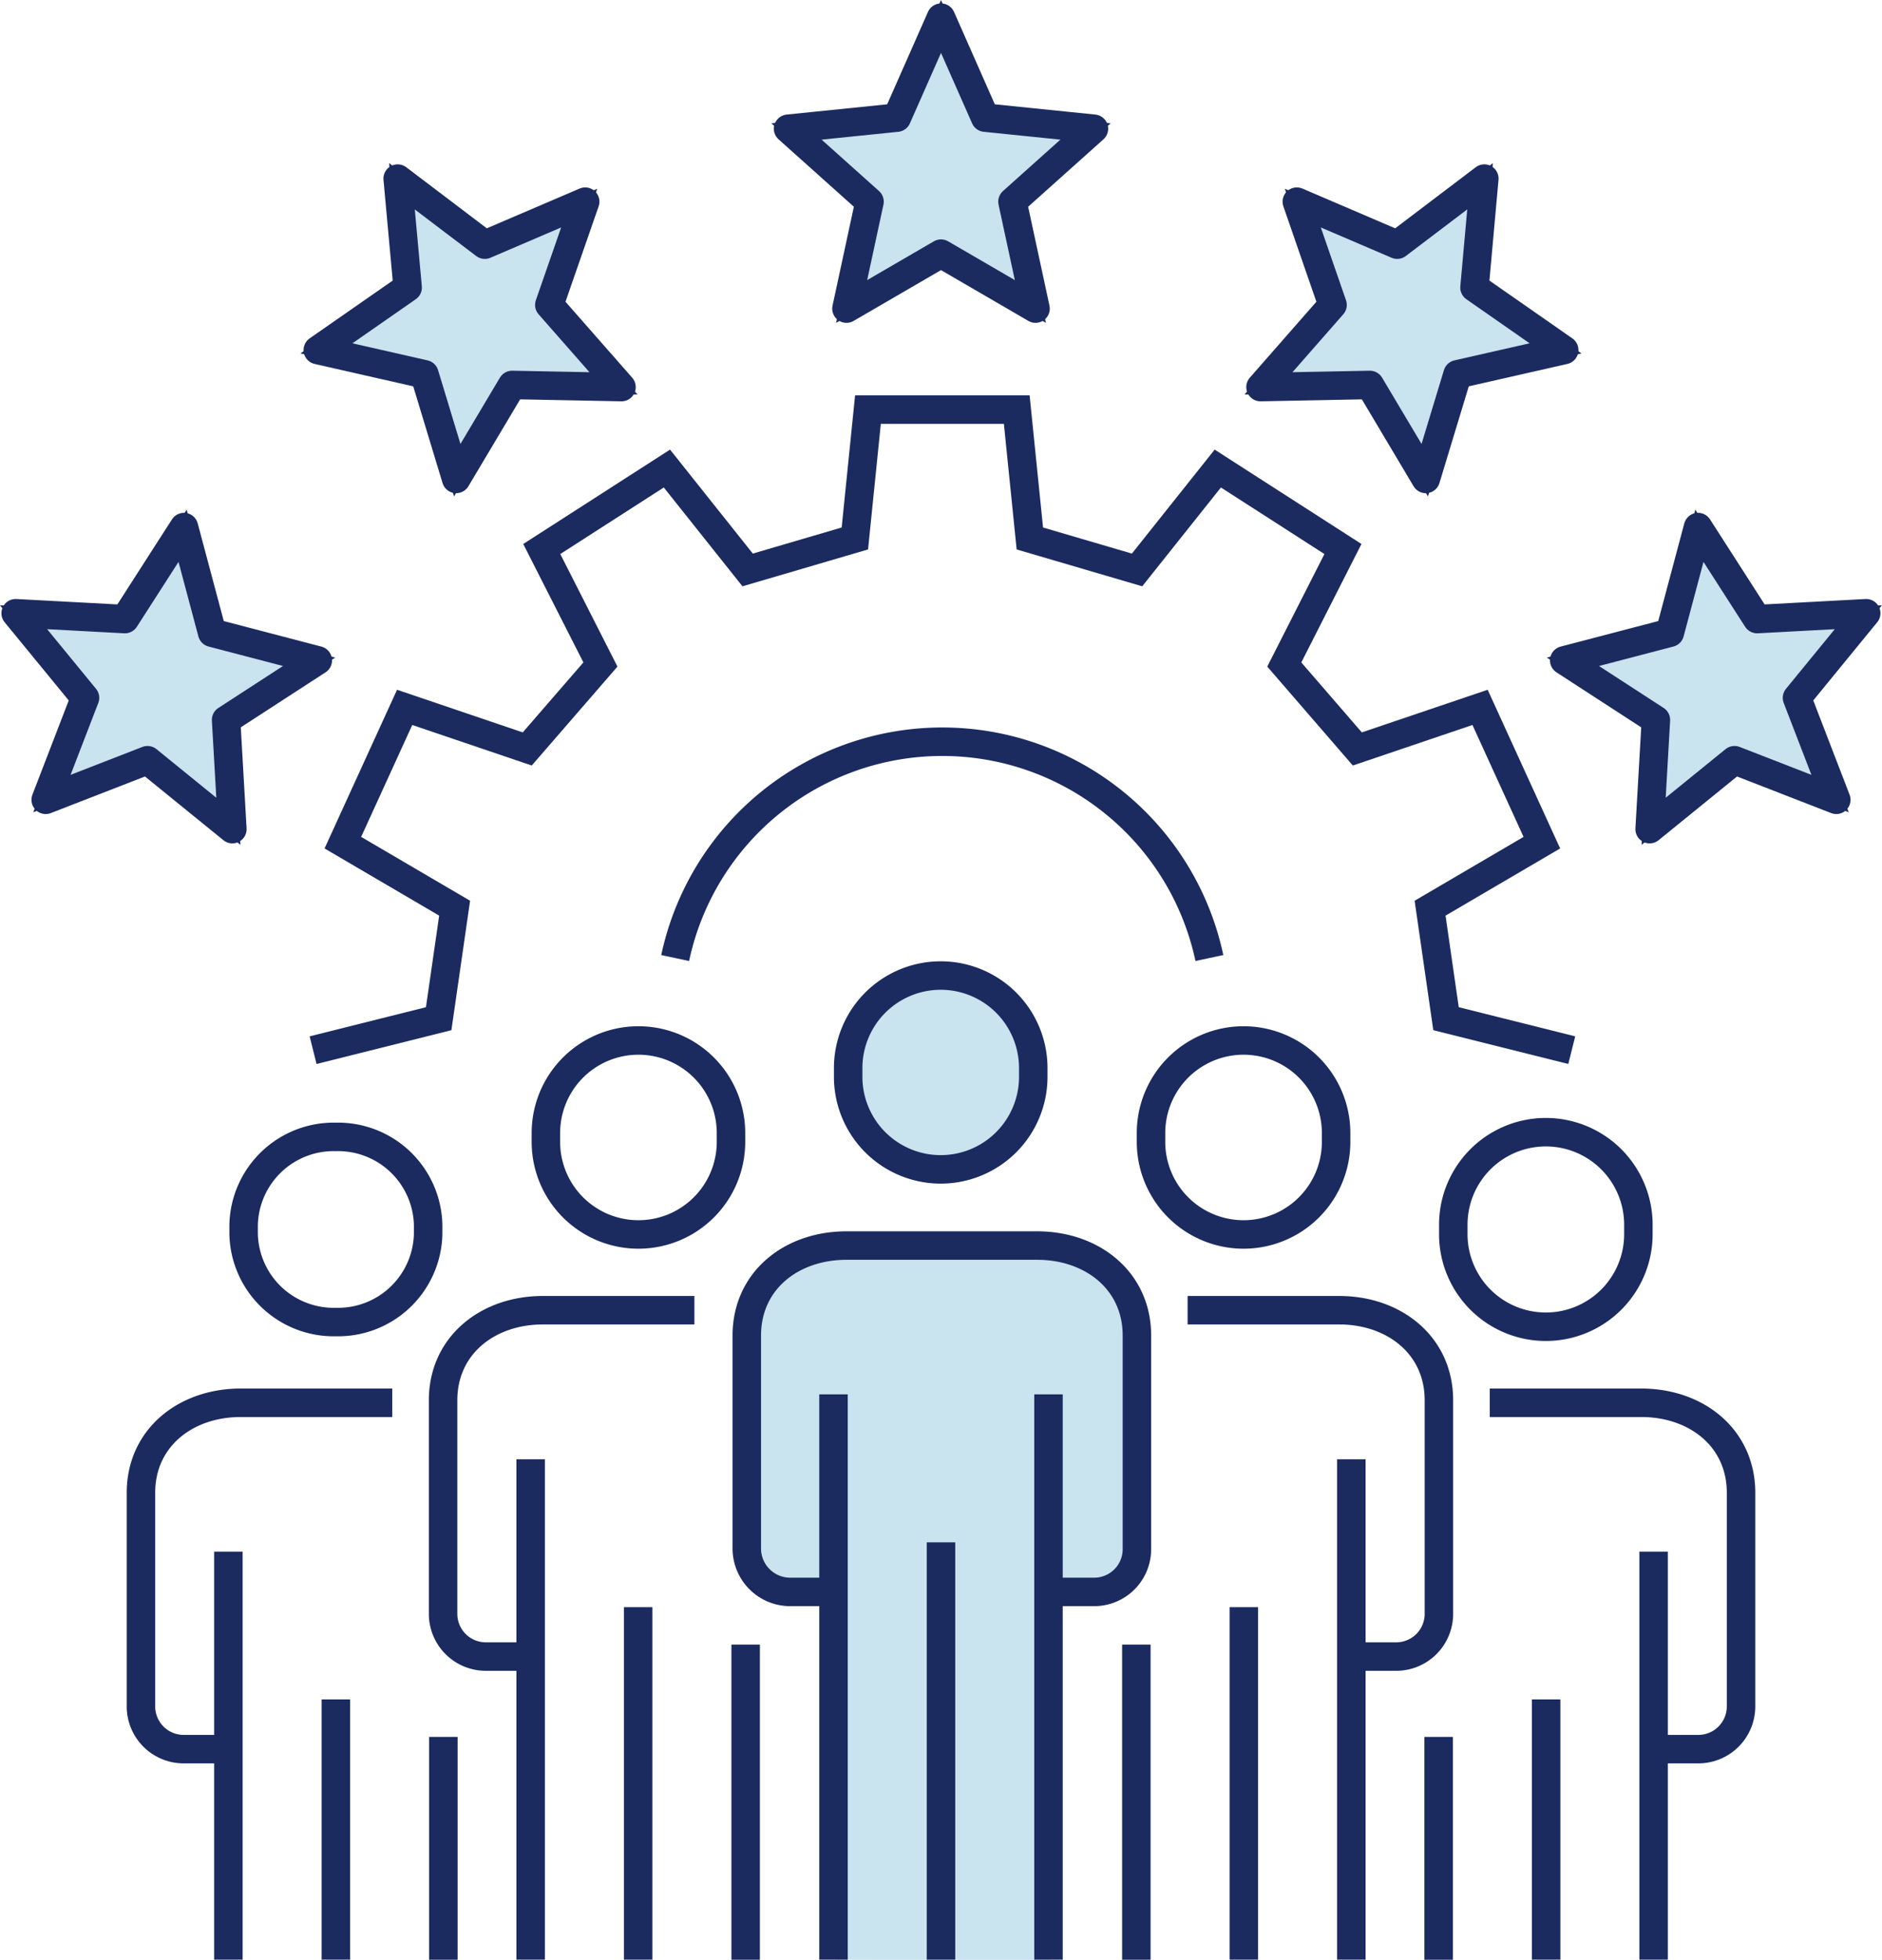 <svg xmlns="http://www.w3.org/2000/svg" width="132.18" height="137.61" viewBox="0 0 132.18 137.61"><path d="M58.64,137.61V111.78H55.55a3.05,3.05,0,0,1-3-3v-15c0-3.86,3.13-6.32,7-6.32H72.88c3.86,0,7,2.46,7,6.32v15a3.05,3.05,0,0,1-3,3H73.74v25.83" fill="#c9e3ef"/><polyline points="21.99 73.74 30.81 71.53 31.93 63.77 24.08 59.17 28.42 49.67 37.03 52.59 42.17 46.66 38.05 38.55 46.84 32.9 52.51 40.02 60.04 37.81 60.96 28.76 71.41 28.76 72.33 37.81 79.86 40.02 85.53 32.9 94.32 38.55 90.2 46.66 95.33 52.59 103.95 49.67 108.29 59.17 100.44 63.77 101.56 71.53 110.39 73.74" fill="none" stroke="#1b2b60" stroke-miterlimit="10" stroke-width="2"/><path d="M83.41,92H94.06c3.85,0,7,2.46,7,6.32v15a3,3,0,0,1-3,3H94.91" fill="none" stroke="#1b2b60" stroke-miterlimit="10" stroke-width="2"/><path d="M72.57,75.61a6.49,6.49,0,0,1-13,0V75a6.49,6.49,0,0,1,13,0Z" fill="#c9e3ef"/><path d="M93.84,80.18a6.49,6.49,0,0,1-13,0v-.62a6.49,6.49,0,0,1,13,0Z" fill="none" stroke="#1b2b60" stroke-miterlimit="10" stroke-width="2"/><path d="M27.55,98.5H16.9c-3.86,0-7,2.46-7,6.32v15a3,3,0,0,0,3,3H16" fill="none" stroke="#1b2b60" stroke-miterlimit="10" stroke-width="2"/><path d="M17.11,86.66a6.33,6.33,0,0,0,6.48,6.17,6.33,6.33,0,0,0,6.48-6.17V86a6.33,6.33,0,0,0-6.48-6.17A6.33,6.33,0,0,0,17.11,86Z" fill="none" stroke="#1b2b60" stroke-miterlimit="10" stroke-width="2"/><polyline points="16.04 108.95 16.04 122.81 16.04 137.6" fill="none" stroke="#1b2b60" stroke-linejoin="round" stroke-width="2"/><line x1="31.14" y1="137.61" x2="31.14" y2="121.96" fill="none" stroke="#1b2b60" stroke-linejoin="round" stroke-width="2"/><polyline points="23.59 119.33 23.59 130.2 23.59 137.6" fill="none" stroke="#1b2b60" stroke-linejoin="round" stroke-width="2"/><path d="M104.63,98.5h10.65c3.86,0,7,2.46,7,6.32v15a3,3,0,0,1-3,3h-3.08" fill="none" stroke="#1b2b60" stroke-miterlimit="10" stroke-width="2"/><path d="M115.07,86.66a6.49,6.49,0,0,1-13,0V86a6.49,6.49,0,0,1,13,0Z" fill="none" stroke="#1b2b60" stroke-miterlimit="10" stroke-width="2"/><polyline points="116.14 108.95 116.14 122.81 116.14 137.6" fill="none" stroke="#1b2b60" stroke-linejoin="round" stroke-width="2"/><line x1="101.04" y1="137.61" x2="101.04" y2="121.96" fill="none" stroke="#1b2b60" stroke-linejoin="round" stroke-width="2"/><polyline points="108.59 119.33 108.59 130.2 108.59 137.6" fill="none" stroke="#1b2b60" stroke-linejoin="round" stroke-width="2"/><path d="M48.77,92H38.12c-3.85,0-7,2.46-7,6.32v15a3,3,0,0,0,3,3h3.09" fill="none" stroke="#1b2b60" stroke-miterlimit="10" stroke-width="2"/><path d="M38.34,80.18a6.49,6.49,0,0,0,13,0v-.62a6.49,6.49,0,0,0-13,0Z" fill="none" stroke="#1b2b60" stroke-miterlimit="10" stroke-width="2"/><path d="M58.54,111.78H55.45a3.05,3.05,0,0,1-3-3v-15c0-3.86,3.13-6.32,7-6.32h13.4c3.85,0,7,2.46,7,6.32v15a3,3,0,0,1-3,3H73.64" fill="none" stroke="#1b2b60" stroke-miterlimit="10" stroke-width="2"/><path d="M72.57,75.61a6.49,6.49,0,0,1-13,0V75a6.49,6.49,0,0,1,13,0Z" fill="none" stroke="#1b2b60" stroke-miterlimit="10" stroke-width="2"/><polyline points="73.64 97.91 73.64 111.78 73.64 137.6" fill="none" stroke="#1b2b60" stroke-linejoin="round" stroke-width="2"/><polyline points="58.54 137.6 58.54 111.78 58.54 97.91" fill="none" stroke="#1b2b60" stroke-linejoin="round" stroke-width="2"/><polyline points="66.09 108.3 66.09 119.16 66.09 137.6" fill="none" stroke="#1b2b60" stroke-linejoin="round" stroke-width="2"/><polyline points="37.27 102.47 37.27 116.33 37.27 137.6" fill="none" stroke="#1b2b60" stroke-linejoin="round" stroke-width="2"/><line x1="52.37" y1="137.61" x2="52.37" y2="115.48" fill="none" stroke="#1b2b60" stroke-linejoin="round" stroke-width="2"/><polyline points="44.82 112.85 44.82 123.72 44.82 137.6" fill="none" stroke="#1b2b60" stroke-linejoin="round" stroke-width="2"/><polyline points="94.91 102.47 94.91 116.33 94.91 137.6" fill="none" stroke="#1b2b60" stroke-linejoin="round" stroke-width="2"/><line x1="79.81" y1="137.61" x2="79.81" y2="115.48" fill="none" stroke="#1b2b60" stroke-linejoin="round" stroke-width="2"/><polyline points="87.36 112.85 87.36 123.72 87.36 137.6" fill="none" stroke="#1b2b60" stroke-linejoin="round" stroke-width="2"/><path d="M47.42,67.27a19.18,19.18,0,0,1,37.52,0" fill="none" stroke="#1b2b60" stroke-miterlimit="10" stroke-width="2"/><polygon points="76.83 9.04 71.11 14.16 72.73 21.67 66.09 17.81 59.45 21.67 61.07 14.16 55.35 9.04 62.99 8.26 66.09 1.24 69.19 8.26 76.83 9.04" fill="#c9e3ef" stroke="#1b2b60" stroke-miterlimit="10"/><polygon points="66.09 1.24 69.19 8.26 76.83 9.04 71.11 14.16 72.73 21.67 66.09 17.81 59.45 21.67 61.07 14.16 55.35 9.04 62.99 8.26 66.09 1.24" fill="none" stroke="#1b2b60" stroke-linecap="round" stroke-linejoin="round" stroke-width="2"/><polygon points="41.1 14.16 38.58 21.41 43.65 27.18 35.97 27.03 32.04 33.63 29.81 26.28 22.32 24.58 28.63 20.19 27.93 12.54 34.05 17.18 41.1 14.16" fill="#c9e3ef" stroke="#1b2b60" stroke-miterlimit="10"/><polygon points="27.93 12.54 34.05 17.18 41.1 14.16 38.58 21.41 43.65 27.18 35.97 27.03 32.04 33.63 29.81 26.28 22.32 24.58 28.63 20.19 27.93 12.54" fill="none" stroke="#1b2b60" stroke-linecap="round" stroke-linejoin="round" stroke-width="2"/><polygon points="12.92 37.01 14.9 44.43 22.32 46.37 15.88 50.55 16.32 58.22 10.36 53.38 3.21 56.16 5.97 49 1.1 43.06 8.77 43.47 12.92 37.01" fill="#c9e3ef" stroke="#1b2b60" stroke-miterlimit="10"/><polygon points="1.1 43.06 8.77 43.47 12.92 37.01 14.9 44.43 22.32 46.37 15.88 50.55 16.32 58.22 10.36 53.38 3.21 56.16 5.97 49 1.1 43.06" fill="none" stroke="#1b2b60" stroke-linecap="round" stroke-linejoin="round" stroke-width="2"/><polygon points="91.08 14.16 93.59 21.41 88.53 27.18 96.21 27.03 100.14 33.63 102.37 26.28 109.86 24.58 103.56 20.19 104.25 12.54 98.13 17.18 91.08 14.16" fill="#c9e3ef" stroke="#1b2b60" stroke-miterlimit="10"/><polygon points="104.25 12.54 98.13 17.18 91.08 14.16 93.59 21.41 88.53 27.18 96.21 27.03 100.14 33.63 102.37 26.28 109.86 24.58 103.56 20.19 104.25 12.54" fill="none" stroke="#1b2b60" stroke-linecap="round" stroke-linejoin="round" stroke-width="2"/><polygon points="119.26 37.01 117.28 44.43 109.86 46.37 116.3 50.55 115.86 58.22 121.82 53.38 128.97 56.16 126.21 49 131.07 43.06 123.41 43.47 119.26 37.01" fill="#c9e3ef" stroke="#1b2b60" stroke-miterlimit="10"/><polygon points="131.07 43.06 123.41 43.47 119.26 37.01 117.28 44.43 109.86 46.37 116.3 50.55 115.86 58.22 121.82 53.38 128.97 56.16 126.21 49 131.07 43.06" fill="none" stroke="#1b2b60" stroke-linecap="round" stroke-linejoin="round" stroke-width="2"/></svg>